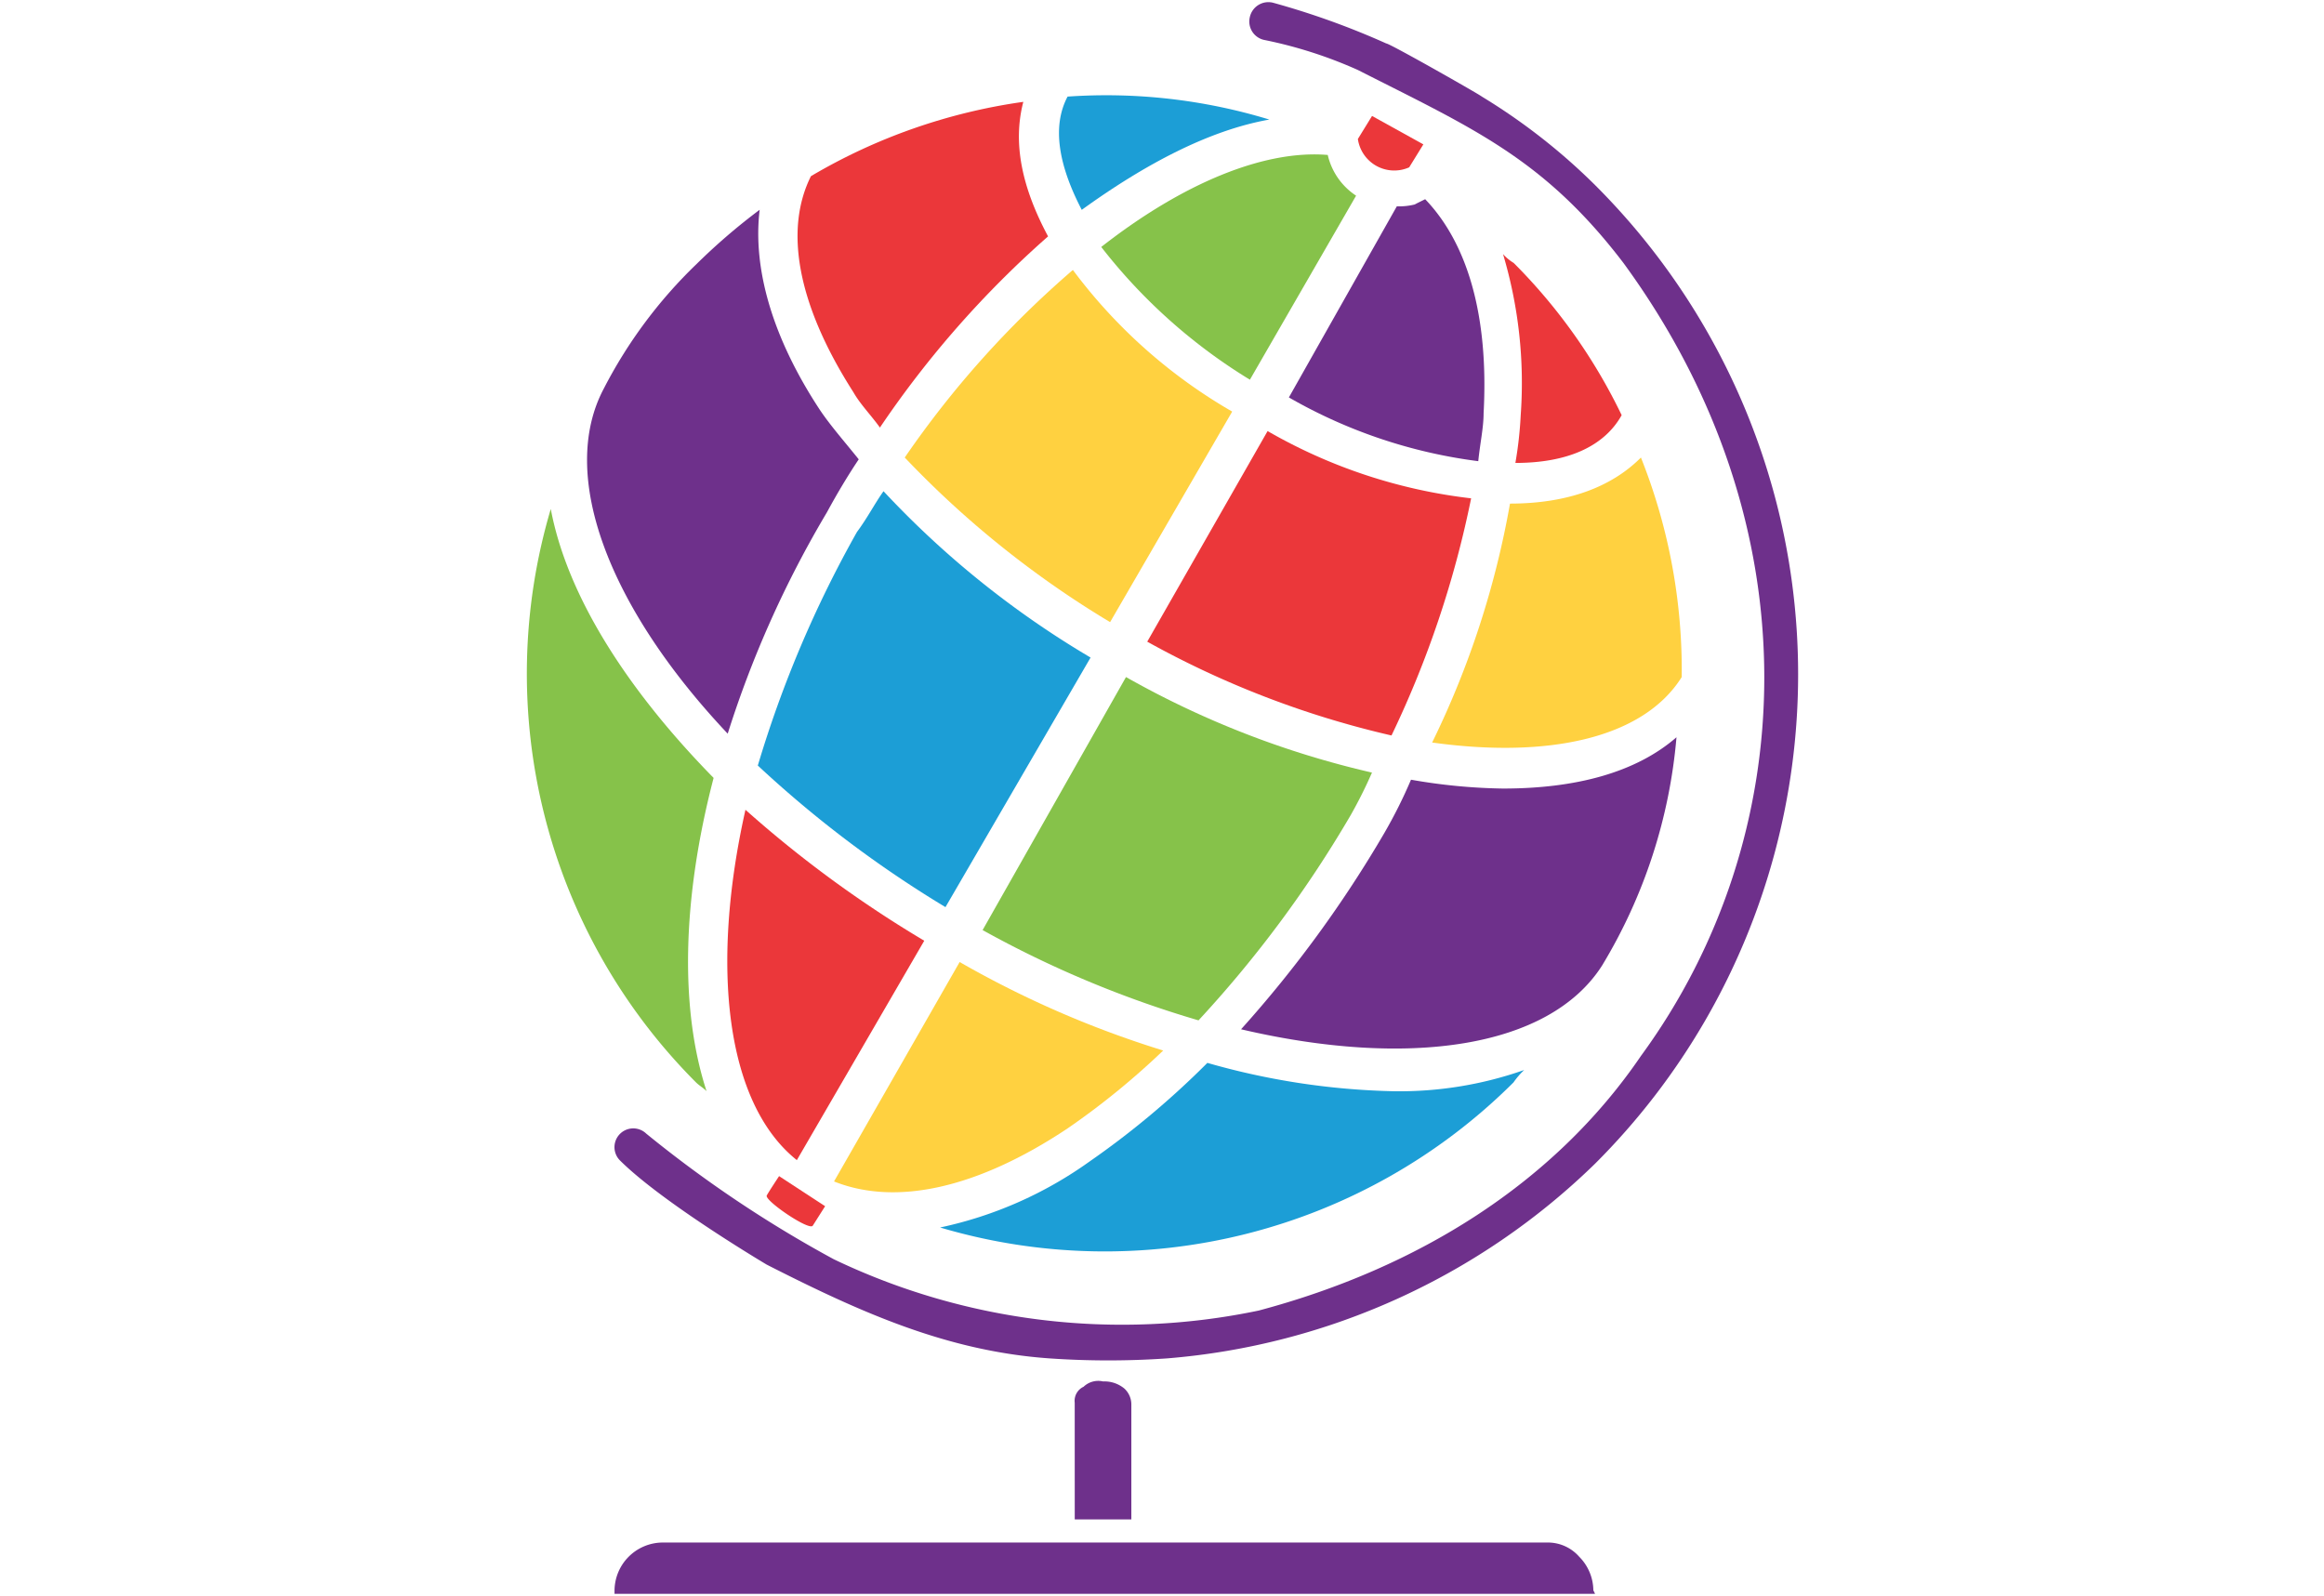 <svg id="fond" xmlns="http://www.w3.org/2000/svg" viewBox="0 0 139.624 95.907"><path d="M50.103 75.666a72.526 72.526 0 01-11.274-7.551 1.128 1.128 0 00-1.595 1.595c2.339 2.338 7.764 5.637 8.827 6.272 5.637 2.87 10.845 5.209 17.014 5.637a51.413 51.413 0 007.02 0 41.638 41.638 0 0025.732-11.697 41.524 41.524 0 000-58.805A36.688 36.688 0 0089.023 5.8c-.108-.108-5.528-3.19-5.74-3.19A47.328 47.328 0 0076.479.163a1.14 1.14 0 00-1.387.852 1.132 1.132 0 00.851 1.383 26.602 26.602 0 015.637 1.807c6.912 3.51 11.165 5.317 15.95 11.588 11.589 15.842 10.634 34.56 1.064 47.64-5.21 7.655-13.4 12.76-22.971 15.31a40.061 40.061 0 01-25.52-3.078zm14.465 8.612a.93.93 0 01.532-.956 1.274 1.274 0 011.172-.32 1.873 1.873 0 011.275.424 1.296 1.296 0 01.423.955v6.912h-3.4zM95.83 95.763H36.92v-.212a2.908 2.908 0 012.87-2.87h53.17a2.498 2.498 0 011.915.851 2.904 2.904 0 01.852 2.02z" fill="#6e308b"/><path d="M85.514 8.674l-.851 1.38A2.207 2.207 0 0181.58 8.35l.851-1.383M48.83 73.644c-.212.32-2.87-1.487-2.767-1.807.108-.212.744-1.171.744-1.171l2.766 1.807z" fill="#eb373a"/><path d="M65.415 69.819a51.389 51.389 0 007.123-5.957 43.882 43.882 0 0011.166 1.703 22.584 22.584 0 007.867-1.275 4.758 4.758 0 00-.64.744 34.763 34.763 0 01-34.45 8.718 23.969 23.969 0 008.934-3.933z" fill="#1c9ed6"/><path d="M96.252 58.013c-3.19 4.997-11.697 6.169-21.69 3.83a71.672 71.672 0 008.615-11.805 29.285 29.285 0 001.595-3.19 34.562 34.562 0 005.528.531c4.362 0 7.976-.955 10.422-3.082a31.673 31.673 0 01-4.47 13.715z" fill="#6e308b"/><path d="M101.037 40.68c-2.338 3.721-8.083 4.893-14.995 3.933a53.787 53.787 0 004.677-14.355c3.402 0 6.06-.956 7.867-2.767a34.486 34.486 0 012.45 13.188z" fill="#ffd140"/><path d="M91.043 27.815a23.315 23.315 0 00.32-2.87 27.017 27.017 0 00-1.063-9.679 2.801 2.801 0 00.64.532 33.417 33.417 0 016.488 9.147c-1.068 1.91-3.303 2.87-6.385 2.87z" fill="#eb373a"/><path d="M83.92 12.397a3.92 3.92 0 001.063-.108c.211-.108.423-.212.64-.32 2.55 2.659 3.829 7.02 3.51 12.87 0 .85-.213 1.806-.32 2.87a30.56 30.56 0 01-11.378-3.83z" fill="#6e308b"/><path d="M67.649 40.68a54.944 54.944 0 0014.778 5.74 27.54 27.54 0 01-1.275 2.55 70.222 70.222 0 01-9.146 12.337 63.462 63.462 0 01-12.972-5.424z" fill="#86c24a"/><path d="M76.156 25.9a31.79 31.79 0 0012.228 4.042A60.697 60.697 0 0183.6 44.19a56.023 56.023 0 01-14.675-5.636z" fill="#eb373a"/><path d="M57.655 57.802a60.22 60.22 0 0012.229 5.317 46.06 46.06 0 01-5.74 4.677c-5.426 3.613-10.315 4.677-14.036 3.19z" fill="#ffd140"/><path d="M44.787 48.655a69.55 69.55 0 0010.742 7.867l-7.655 13.183c-4.258-3.397-5.213-11.585-3.087-21.051z" fill="#eb373a"/><path d="M53.081 29.514a55.727 55.727 0 0012.44 9.994l-8.718 14.996a68.073 68.073 0 01-11.274-8.507 68.29 68.29 0 015.957-14.035c.635-.852 1.063-1.704 1.595-2.447z" fill="#1c9ed6"/><path d="M64.459 16.222a31.621 31.621 0 009.57 8.507L66.694 37.38a58.515 58.515 0 01-12.338-9.89 58.514 58.514 0 0110.102-11.27z" fill="#ffd140"/><path d="M79.77 9.31a4.005 4.005 0 001.703 2.447l-6.38 11.057a33.177 33.177 0 01-8.931-7.976C71.05 11.013 75.944 8.99 79.77 9.31z" fill="#86c24a"/><path d="M76.265 7.183c-3.614.64-7.444 2.659-11.274 5.425-1.383-2.658-1.807-4.997-.852-6.804a33.606 33.606 0 0112.125 1.38z" fill="#1c9ed6"/><path d="M48.72 10.585A34.5 34.5 0 0161.48 6.12c-.64 2.447-.108 5.105 1.487 8.083A59.845 59.845 0 0052.865 25.69c-.531-.744-1.171-1.384-1.595-2.127-3.402-5.317-4.145-9.786-2.55-12.976z" fill="#eb373a"/><path d="M41.81 15.902a36.901 36.901 0 013.83-3.298c-.424 3.51.743 7.655 3.613 12.017.64.955 1.487 1.915 2.339 2.978q-.96 1.433-1.915 3.19a63.22 63.22 0 00-5.957 13.293c-7.124-7.552-10.21-15.528-7.443-20.736a28.4 28.4 0 015.532-7.444z" fill="#6e308b"/><path d="M33.09 30.578c.956 5.105 4.466 10.742 9.783 16.162-1.915 7.335-2.019 13.932-.424 18.82-.212-.212-.424-.32-.64-.531a34.763 34.763 0 01-8.718-34.451z" fill="#86c24a"/></svg>